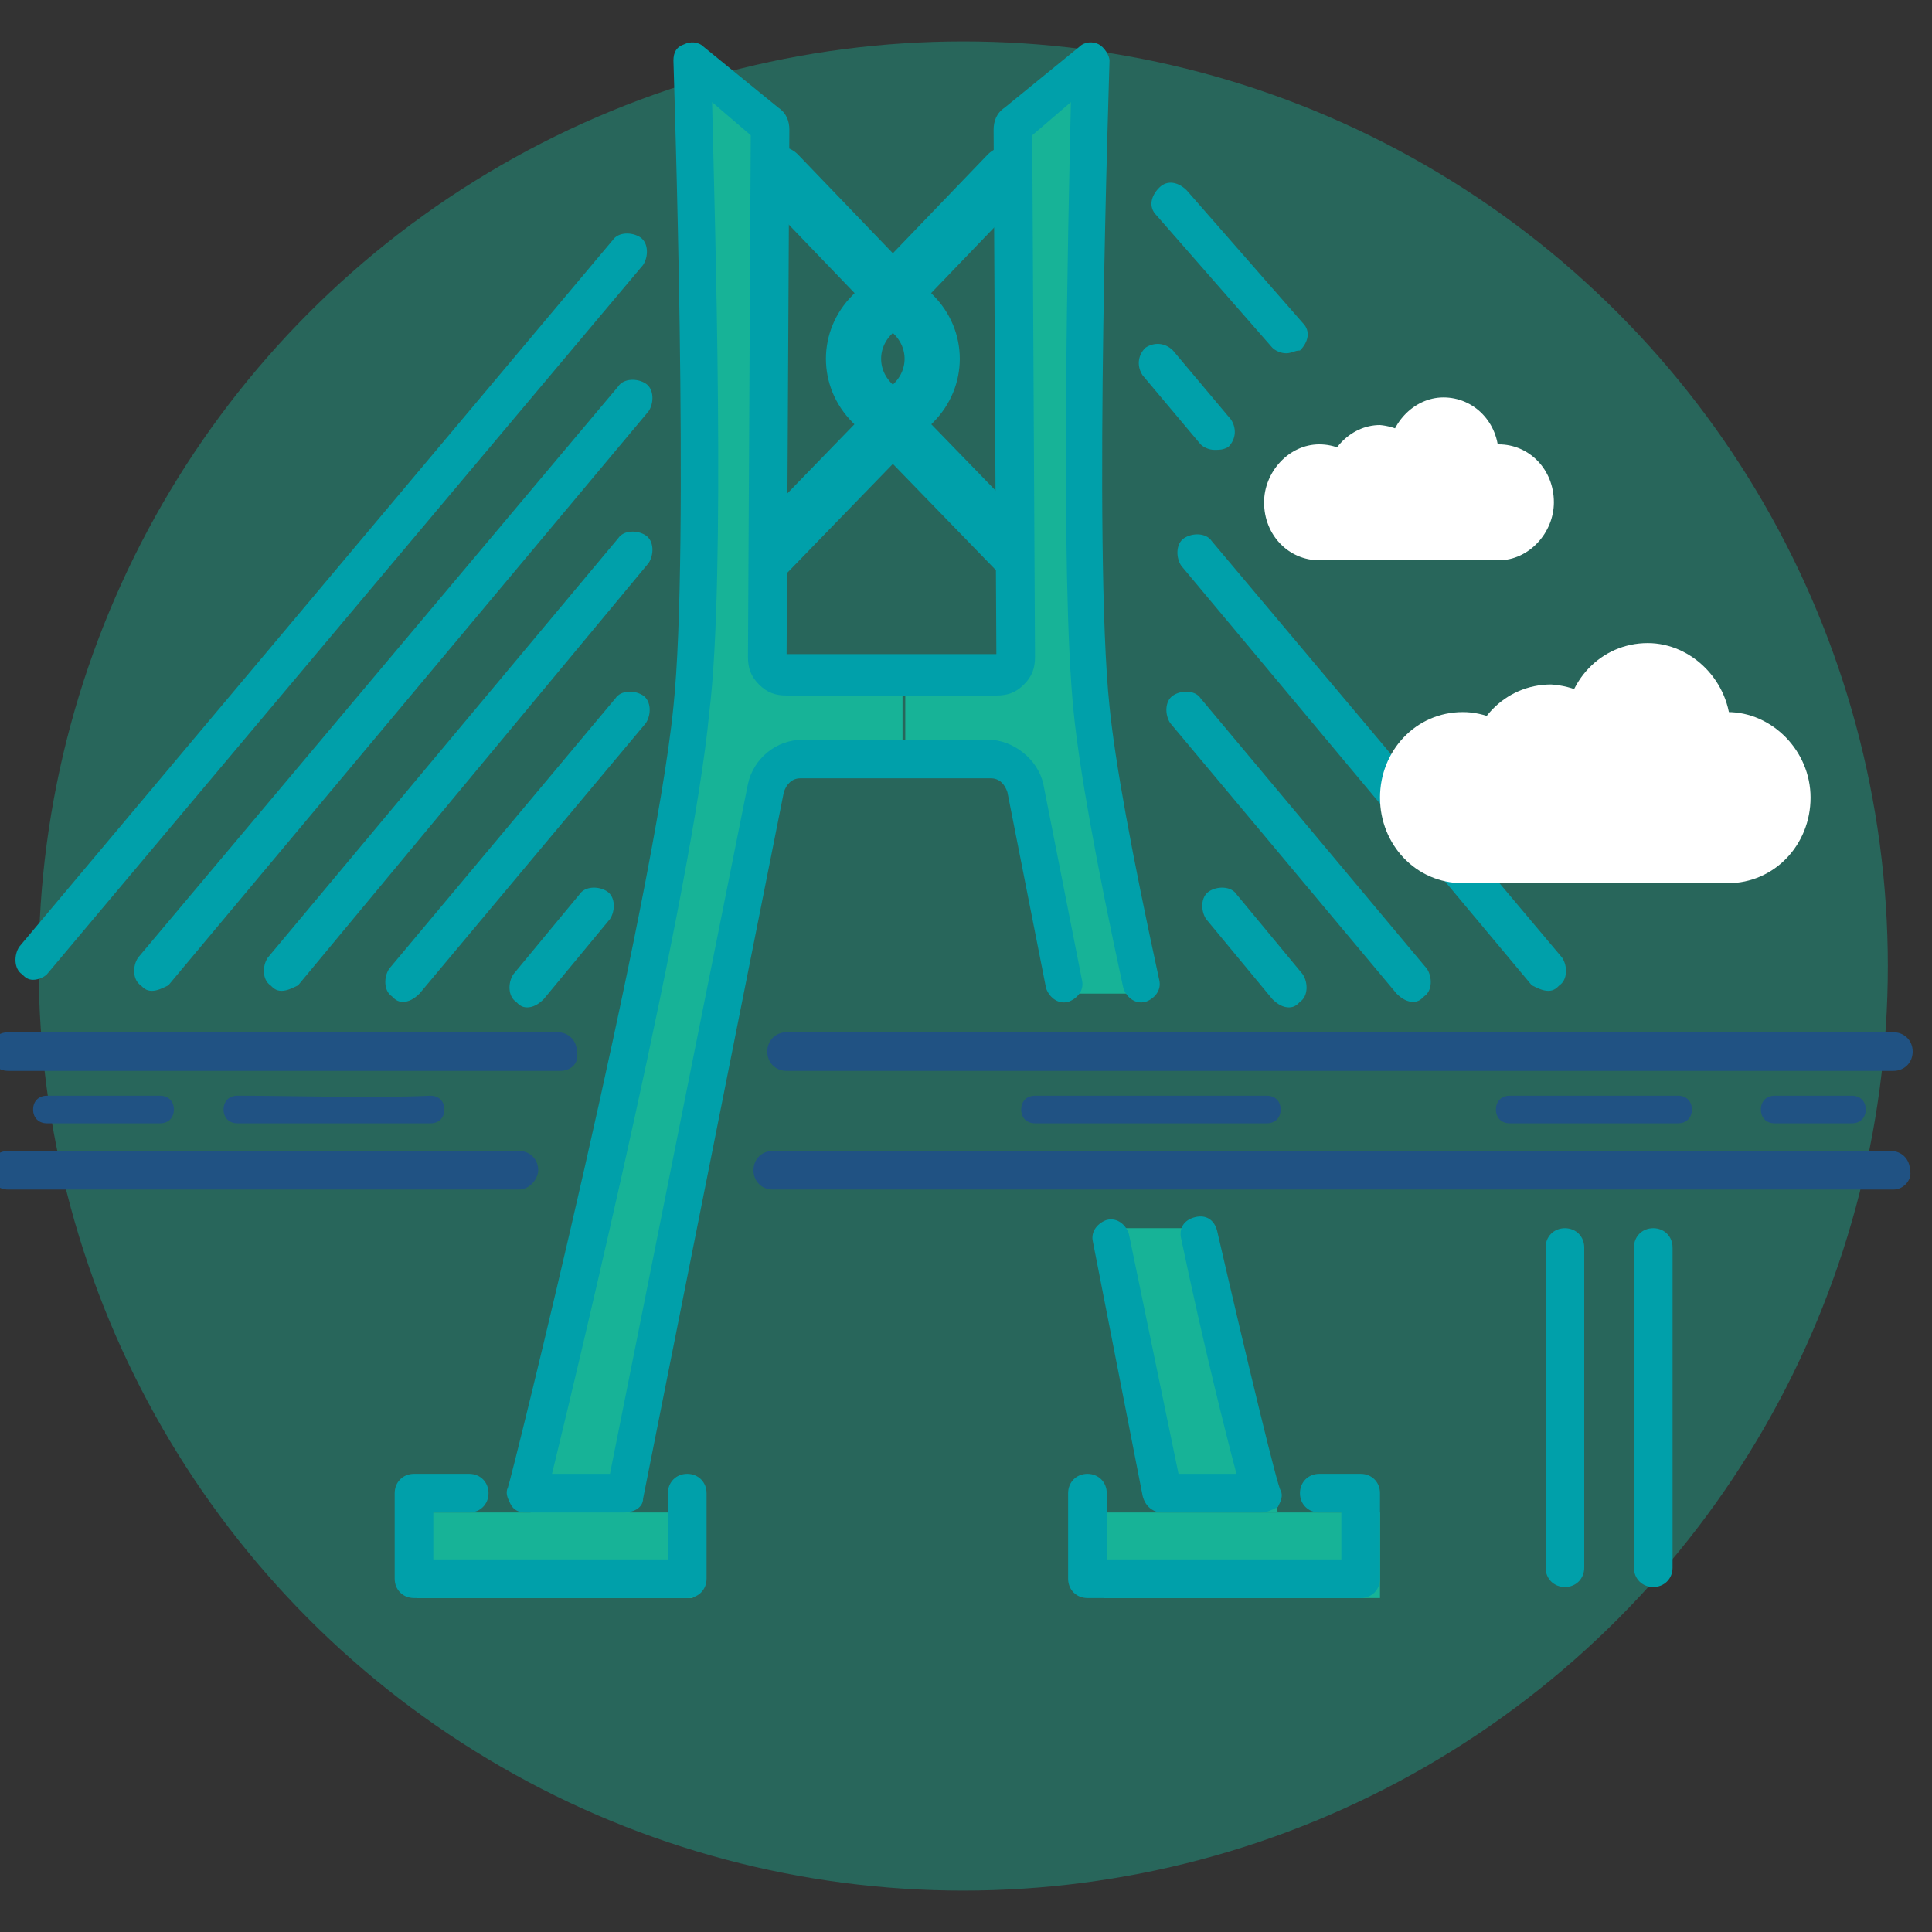 <?xml version="1.0" encoding="utf-8"?>
<!-- Generator: Adobe Illustrator 27.8.0, SVG Export Plug-In . SVG Version: 6.00 Build 0)  -->
<svg version="1.1" id="promotion" xmlns="http://www.w3.org/2000/svg" xmlns:xlink="http://www.w3.org/1999/xlink" x="0px" y="0px"
	 viewBox="0 0 70 70" style="enable-background:new 0 0 70 70;" xml:space="preserve">
<rect x="0" y="0" width="70" height="70" fill="#333333" stroke="none"/>
<style type="text/css">
	.st0{opacity:0.4;fill:#17B397;}
	.st1{fill:none;stroke:#00A0AA;stroke-width:2;stroke-linecap:round;stroke-linejoin:round;stroke-miterlimit:10;}
	.st2{fill:#17B397;}
	.st3{fill:#205283;}
	.st4{fill:#00A0AA;}
	.st5{fill:#FFFFFF;}
</style>
<g>
	<circle class="st0" cx="34.9" cy="35" r="33.5"/>
	<g>
		<defs>
			<circle id="SVGID_1_" cx="34.9" cy="35" r="33.5"/>
		</defs>
		<clipPath id="SVGID_00000086662425579924195450000011735291339876694433_">
			<use xlink:href="#SVGID_1_"  style="overflow:visible;"/>
		</clipPath>
	</g>
	<g>
		<g>
			<path class="st1" d="M28.2,6.3l4.9,5.1c0.9,0.9,0.9,2.3,0,3.2l-6.5,6.7"/>
			<path class="st1" d="M36.5,6.3l-4.9,5.1c-0.9,0.9-0.9,2.3,0,3.2l6.5,6.7"/>
		</g>
		<g>
			<path class="st2" d="M38.9,35.9l-1.4-7.1c-0.1-0.6-0.7-1.1-1.3-1.1h-3.4v-3.1l3.9,0c0.4,0,0.7-0.3,0.7-0.7L37.2,4.5
				c0-0.1,0.1-0.2,0.1-0.3L40.1,2c0,0-0.6,18,0,24c0.2,2.2,0.9,6.2,1.7,10H38.9z"/>
			<path class="st2" d="M43.6,44.5c1.4,5.9,2.7,10.3,2.7,10.3h-3.6l-2.1-10.3L43.6,44.5z"/>
			<rect x="40" y="54.8" class="st2" width="10" height="3.1"/>
			<rect x="15.1" y="54.8" class="st2" width="10" height="3.1"/>
			<path class="st2" d="M28.1,4.2L25.4,2c0,0,0.6,18,0,24c-0.8,7.4-6.2,28.9-6.2,28.9h3.6l5.2-26c0.1-0.6,0.7-1.1,1.3-1.1h3.4v-3.1
				l-3.9,0c-0.4,0-0.7-0.3-0.7-0.7l0.1-19.4C28.3,4.4,28.2,4.3,28.1,4.2z"/>
		</g>
		<g>
			<g>
				<path class="st3" d="M68.6,43.1H28c-0.4,0-0.7-0.3-0.7-0.7c0-0.4,0.3-0.7,0.7-0.7h40.5c0.4,0,0.7,0.3,0.7,0.7
					C69.3,42.7,69,43.1,68.6,43.1z"/>
			</g>
			<g>
				<path class="st3" d="M68.6,38.8H28.5c-0.4,0-0.7-0.3-0.7-0.7c0-0.4,0.3-0.7,0.7-0.7h40.1c0.4,0,0.7,0.3,0.7,0.7
					C69.3,38.5,69,38.8,68.6,38.8z"/>
			</g>
			<g>
				<path class="st3" d="M20.3,38.8H0.3c-0.4,0-0.7-0.3-0.7-0.7c0-0.4,0.3-0.7,0.7-0.7h19.9c0.4,0,0.7,0.3,0.7,0.7
					C21,38.5,20.7,38.8,20.3,38.8z"/>
			</g>
			<g>
				<path class="st3" d="M18.8,43.1H0.3c-0.4,0-0.7-0.3-0.7-0.7c0-0.4,0.3-0.7,0.7-0.7h18.5c0.4,0,0.7,0.3,0.7,0.7
					C19.5,42.7,19.2,43.1,18.8,43.1z"/>
			</g>
			<g>
				<path class="st4" d="M59.9,57.5c-0.4,0-0.7-0.3-0.7-0.7V45.2c0-0.4,0.3-0.7,0.7-0.7c0.4,0,0.7,0.3,0.7,0.7v11.6
					C60.6,57.2,60.3,57.5,59.9,57.5z"/>
			</g>
			<g>
				<path class="st4" d="M56.7,57.5c-0.4,0-0.7-0.3-0.7-0.7V45.2c0-0.4,0.3-0.7,0.7-0.7c0.4,0,0.7,0.3,0.7,0.7v11.6
					C57.4,57.2,57.1,57.5,56.7,57.5z"/>
			</g>
			<g>
				<path class="st4" d="M1.2,35.5c-0.2,0-0.3-0.1-0.4-0.2c-0.3-0.2-0.3-0.7-0.1-1L22.2,8.7c0.2-0.3,0.7-0.3,1-0.1
					c0.3,0.2,0.3,0.7,0.1,1L1.7,35.3C1.6,35.4,1.4,35.5,1.2,35.5z"/>
			</g>
			<g>
				<path class="st4" d="M5.5,35.9c-0.2,0-0.3-0.1-0.4-0.2c-0.3-0.2-0.3-0.7-0.1-1L22.4,14c0.2-0.3,0.7-0.3,1-0.1
					c0.3,0.2,0.3,0.7,0.1,1L6.1,35.7C5.9,35.8,5.7,35.9,5.5,35.9z"/>
			</g>
			<g>
				<path class="st4" d="M44,16.3c-0.2,0-0.4-0.1-0.5-0.2l-2.1-2.5c-0.2-0.3-0.2-0.7,0.1-1c0.3-0.2,0.7-0.2,1,0.1l2.1,2.5
					c0.2,0.3,0.2,0.7-0.1,1C44.3,16.3,44.2,16.3,44,16.3z"/>
			</g>
			<g>
				<path class="st4" d="M10.2,35.9c-0.2,0-0.3-0.1-0.4-0.2c-0.3-0.2-0.3-0.7-0.1-1l12.7-15.2c0.2-0.3,0.7-0.3,1-0.1
					c0.3,0.2,0.3,0.7,0.1,1L10.8,35.7C10.6,35.8,10.4,35.9,10.2,35.9z"/>
			</g>
			<g>
				<path class="st4" d="M14.6,36.3c-0.2,0-0.3-0.1-0.4-0.2c-0.3-0.2-0.3-0.7-0.1-1l8.2-9.8c0.2-0.3,0.7-0.3,1-0.1
					c0.3,0.2,0.3,0.7,0.1,1l-8.2,9.8C15,36.2,14.8,36.3,14.6,36.3z"/>
			</g>
			<g>
				<path class="st4" d="M19.1,36.5c-0.2,0-0.3-0.1-0.4-0.2c-0.3-0.2-0.3-0.7-0.1-1l2.4-2.9c0.2-0.3,0.7-0.3,1-0.1
					c0.3,0.2,0.3,0.7,0.1,1l-2.4,2.9C19.5,36.4,19.3,36.5,19.1,36.5z"/>
			</g>
			<g>
				<g>
					<path class="st4" d="M49.3,57.9h-9.9c-0.4,0-0.7-0.3-0.7-0.7v-3.1c0-0.4,0.3-0.7,0.7-0.7c0.4,0,0.7,0.3,0.7,0.7v2.4h8.5v-1.7
						h-0.8c-0.4,0-0.7-0.3-0.7-0.7c0-0.4,0.3-0.7,0.7-0.7h1.5c0.4,0,0.7,0.3,0.7,0.7v3.1C50,57.6,49.7,57.9,49.3,57.9z"/>
				</g>
				<g>
					<path class="st4" d="M24.9,57.9H15c-0.4,0-0.7-0.3-0.7-0.7v-3.1c0-0.4,0.3-0.7,0.7-0.7h2c0.4,0,0.7,0.3,0.7,0.7
						c0,0.4-0.3,0.7-0.7,0.7h-1.3v1.7h8.5v-2.4c0-0.4,0.3-0.7,0.7-0.7c0.4,0,0.7,0.3,0.7,0.7v3.1C25.6,57.6,25.3,57.9,24.9,57.9z"/>
				</g>
				<g>
					<path class="st4" d="M22.6,54.8h-3.6c-0.2,0-0.4-0.1-0.5-0.3c-0.1-0.2-0.2-0.4-0.1-0.6c0.1-0.2,5.3-21.2,6-28.3
						c0.6-5.7,0-23.2,0-23.4c0-0.3,0.1-0.5,0.4-0.6c0.2-0.1,0.5-0.1,0.7,0.1l2.7,2.2c0.3,0.2,0.4,0.5,0.4,0.8l-0.1,19l3.8,0l3.8,0
						l-0.1-19c0-0.3,0.1-0.6,0.4-0.8l2.7-2.2c0.2-0.2,0.5-0.2,0.7-0.1c0.2,0.1,0.4,0.4,0.4,0.6c0,0.2-0.6,17.7,0,23.4
						c0.2,2,0.8,5.3,1.8,9.9c0.1,0.4-0.2,0.7-0.5,0.8c-0.4,0.1-0.7-0.2-0.8-0.5c-1-4.6-1.6-8-1.8-10c-0.5-4.9-0.2-17.6-0.1-22.1
						l-1.4,1.2l0.1,18.9c0,0.4-0.1,0.7-0.4,1c-0.3,0.3-0.6,0.4-1,0.4l-3.8,0l-3.8,0c-0.4,0-0.7-0.1-1-0.4c-0.3-0.3-0.4-0.6-0.4-1
						l0.1-18.9l-1.4-1.2c0.1,4.4,0.5,17.2-0.1,22.1C25.1,32.2,21,49.3,20,53.4h2.1l5-25c0.2-0.9,1-1.6,2-1.6h6.7
						c0.9,0,1.8,0.7,2,1.6l1.4,7.1c0.1,0.4-0.2,0.7-0.5,0.8c-0.4,0.1-0.7-0.2-0.8-0.5l-1.4-7.1c-0.1-0.3-0.3-0.5-0.6-0.5H29
						c-0.3,0-0.5,0.2-0.6,0.5l-5.1,25.6C23.3,54.6,23,54.8,22.6,54.8z"/>
				</g>
				<g>
					<path class="st4" d="M45.7,54.8h-3.6c-0.3,0-0.6-0.2-0.7-0.6L39.6,45c-0.1-0.4,0.2-0.7,0.5-0.8c0.4-0.1,0.7,0.2,0.8,0.5
						l1.8,8.7h2.1c-0.4-1.5-1.2-4.7-2-8.5c-0.1-0.4,0.1-0.7,0.5-0.8c0.4-0.1,0.7,0.1,0.8,0.5c1.2,5.2,2.2,9.3,2.3,9.4
						c0.1,0.2,0,0.4-0.1,0.6C46.1,54.7,45.9,54.8,45.7,54.8z"/>
				</g>
			</g>
			<g>
				<path class="st3" d="M14.6,40.7c-2,0-4,0-6,0c-0.3,0-0.5-0.2-0.5-0.5c0-0.3,0.2-0.5,0.5-0.5c2.4,0,4.7,0.1,7,0c0,0,0,0,0,0
					c0.3,0,0.5,0.2,0.5,0.5c0,0.3-0.2,0.5-0.5,0.5C15.3,40.7,15,40.7,14.6,40.7z"/>
			</g>
			<g>
				<path class="st3" d="M5.8,40.7H1.7c-0.3,0-0.5-0.2-0.5-0.5c0-0.3,0.2-0.5,0.5-0.5h4.1c0.3,0,0.5,0.2,0.5,0.5
					C6.3,40.5,6.1,40.7,5.8,40.7z"/>
			</g>
			<g>
				<path class="st3" d="M64.3,40.7c-0.3,0-0.5-0.2-0.5-0.5c0-0.3,0.2-0.5,0.5-0.5c0.7,0,1.2,0,1.7,0l1.1,0c0.3,0,0.5,0.2,0.5,0.5
					c0,0.3-0.2,0.5-0.5,0.5l-1.1,0C65.5,40.7,65.1,40.7,64.3,40.7C64.3,40.7,64.3,40.7,64.3,40.7z"/>
			</g>
			<g>
				<path class="st3" d="M57.2,40.7c-0.8,0-1.6,0-2.5,0c-0.3,0-0.5-0.2-0.5-0.5c0-0.3,0.2-0.5,0.5-0.5c0,0,0,0,0,0c2,0,4.1,0,6.1,0
					c0,0,0,0,0,0c0.3,0,0.5,0.2,0.5,0.5c0,0.3-0.2,0.5-0.5,0.5C59.6,40.7,58.4,40.7,57.2,40.7z"/>
			</g>
			<g>
				<path class="st3" d="M45.9,40.7C45.9,40.7,45.9,40.7,45.9,40.7c-2.8,0-5.6,0-8.4,0c-0.3,0-0.5-0.2-0.5-0.5
					c0-0.3,0.2-0.5,0.5-0.5c0,0,0,0,0,0c2.8,0,5.6,0,8.4,0c0.3,0,0.5,0.2,0.5,0.5C46.4,40.5,46.2,40.7,45.9,40.7z"/>
			</g>
			<g>
				<path class="st4" d="M46.6,12.8c-0.2,0-0.4-0.1-0.5-0.2l-4.2-4.8c-0.3-0.3-0.2-0.7,0.1-1c0.3-0.3,0.7-0.2,1,0.1l4.2,4.8
					c0.3,0.3,0.2,0.7-0.1,1C46.9,12.7,46.8,12.8,46.6,12.8z"/>
			</g>
			<g>
				<path class="st4" d="M51.2,36.3c0.2,0,0.3-0.1,0.4-0.2c0.3-0.2,0.3-0.7,0.1-1l-8.2-9.8c-0.2-0.3-0.7-0.3-1-0.1
					c-0.3,0.2-0.3,0.7-0.1,1l8.2,9.8C50.8,36.2,51,36.3,51.2,36.3z"/>
			</g>
			<g>
				<path class="st4" d="M46.7,36.5c0.2,0,0.3-0.1,0.4-0.2c0.3-0.2,0.3-0.7,0.1-1l-2.4-2.9c-0.2-0.3-0.7-0.3-1-0.1
					c-0.3,0.2-0.3,0.7-0.1,1l2.4,2.9C46.3,36.4,46.5,36.5,46.7,36.5z"/>
			</g>
			<g>
				<path class="st4" d="M56.1,35.9c0.2,0,0.3-0.1,0.4-0.2c0.3-0.2,0.3-0.7,0.1-1L43.9,19.6c-0.2-0.3-0.7-0.3-1-0.1
					c-0.3,0.2-0.3,0.7-0.1,1l12.7,15.2C55.7,35.8,55.9,35.9,56.1,35.9z"/>
			</g>
		</g>
	</g>
	<g>
		<path class="st5" d="M56,28.9c0,1.7-1.3,3.1-3,3.1c-1.7,0-3-1.4-3-3.1c0-1.7,1.3-3.1,3-3.1C54.6,25.8,56,27.2,56,28.9z"/>
		<path class="st5" d="M65.6,28.9c0,1.7-1.3,3.1-3,3.1c-1.7,0-3-1.4-3-3.1c0-1.7,1.3-3.1,3-3.1C64.2,25.8,65.6,27.2,65.6,28.9z"/>
		<path class="st5" d="M62.7,26.4c0,1.7-1.3,3.1-3,3.1c-1.7,0-3-1.4-3-3.1c0-1.7,1.3-3.1,3-3.1C61.3,23.3,62.7,24.7,62.7,26.4z"/>
		<path class="st5" d="M59.2,27.9c0,1.7-1.3,3.1-3,3.1c-1.7,0-3-1.4-3-3.1c0-1.7,1.3-3.1,3-3.1C57.8,24.9,59.2,26.2,59.2,27.9z"/>
		<rect x="52.9" y="27.7" class="st5" width="9.7" height="4.3"/>
	</g>
	<g>
		<path class="st5" d="M49.8,18.2c0,1.1-0.9,2.1-2,2.1c-1.1,0-2-0.9-2-2.1c0-1.1,0.9-2.1,2-2.1C48.9,16.1,49.8,17,49.8,18.2z"/>
		<path class="st5" d="M56.3,18.2c0,1.1-0.9,2.1-2,2.1c-1.1,0-2-0.9-2-2.1c0-1.1,0.9-2.1,2-2.1C55.4,16.1,56.3,17,56.3,18.2z"/>
		<path class="st5" d="M54.3,16.5c0,1.1-0.9,2.1-2,2.1c-1.1,0-2-0.9-2-2.1c0-1.1,0.9-2.1,2-2.1C53.4,14.4,54.3,15.3,54.3,16.5z"/>
		<path class="st5" d="M52,17.5c0,1.1-0.9,2.1-2,2.1c-1.1,0-2-0.9-2-2.1c0-1.1,0.9-2.1,2-2.1C51.1,15.5,52,16.4,52,17.5z"/>
		<rect x="47.8" y="17.4" class="st5" width="6.5" height="2.9"/>
	</g>
</g>
</svg>
